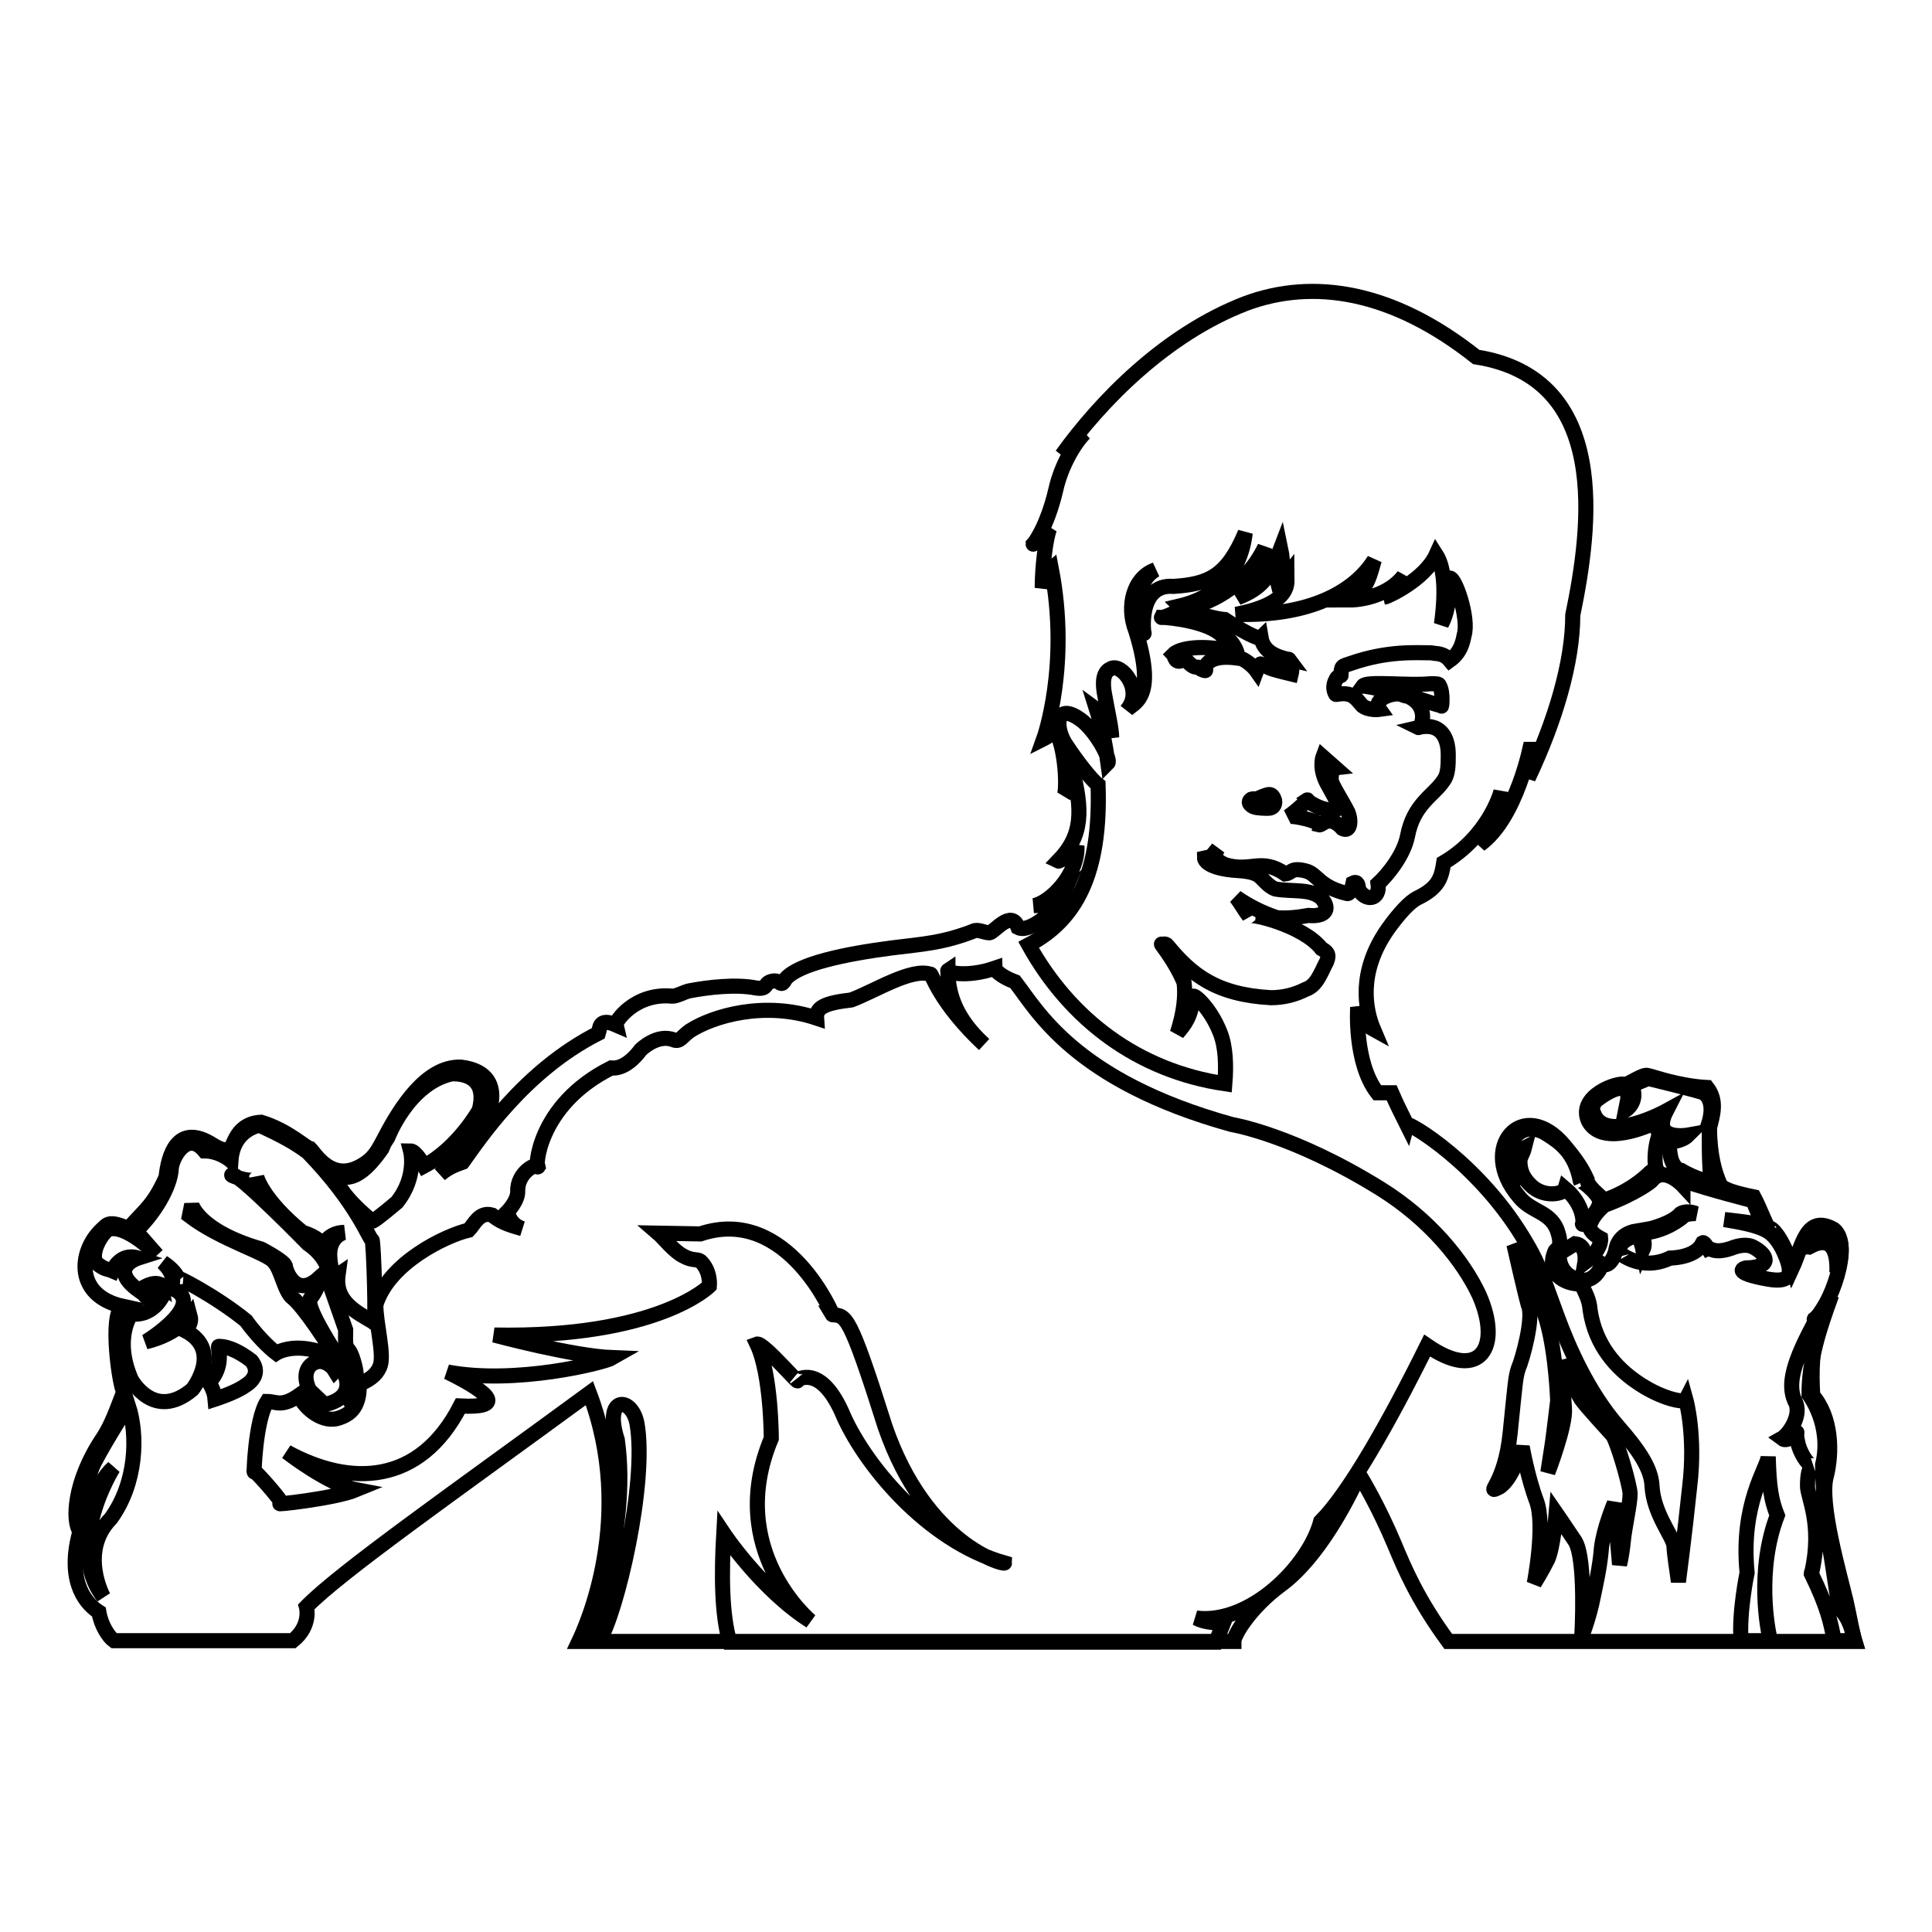 <?xml version="1.0" encoding="utf-8"?>
<!-- Svg Vector Icons : http://www.onlinewebfonts.com/icon -->
<!DOCTYPE svg PUBLIC "-//W3C//DTD SVG 1.1//EN" "http://www.w3.org/Graphics/SVG/1.1/DTD/svg11.dtd">
<svg version="1.1" xmlns="http://www.w3.org/2000/svg" xmlns:xlink="http://www.w3.org/1999/xlink" x="0px" y="0px" viewBox="0 0 256 256" enable-background="new 0 0 256 256" xml:space="preserve">
<g><g><path stroke-width="2" fill-opacity="0" stroke="#000000"  d="M195.6,47.3c17.9,2.8,15.2,22.6,12.8,34.2c0,6.2-2.3,14-5.9,21.6c0.2-1.2,0.4-2.9,0.4-4.8c0,0.2-1.9,10.1-6.8,13.6c0.8-1.4,2.3-3.8,2.8-7.1c-0.1,0.5-1.8,6.1-7.6,9.5c-0.3,1.9-0.6,3.3-3.5,4.7c-1,0.5-2.4,2-3.9,4.1c-4,5.7-3,10.7-1.9,13.3c-1.1-0.6-1.8-1.9-2.1-2.9c0,0-0.5,7.3,2.6,11.3h1.9c0.6,1.4,1.3,2.8,2,4.2c0.1-0.4,9.8,5.2,15.9,15.8c1.8,3,2.5,5.5,4,9.5c1.5,4.1,4.1,10.1,8.1,14.7c2.8,3.2,4.4,5.6,4.5,7.9c0.2,3.7,2.8,6.7,2.9,7.9c0.1,1.6,0.4,3.2,0.6,4.8c0,0,0.8-6,1.5-12.7c0.8-6.7-0.5-11.4-0.5-11.4c-0.2,0.4-3.3-0.1-6.7-2.5c-2.4-1.7-5.3-4.6-6-9.4c-0.1-1.4-0.6-2.2-1.2-3.5c-1.4,0.2-4.8-0.9-3.5-4.2c0.1-0.3,0.3-0.3,0.5-0.6c0.4-0.7,0-1.8-0.2-2.4c-1-2.4-3.4-2.3-5-4.3c-5.6-6.5,0.5-13.4,6-6.8c0.9,1.1,2.1,2.5,3,4.5c0,0.9,1.7,2.1,2.2,2.7c0.4,0,3.7-1.2,6.2-3.7c0.3-0.3,0.5,0.1,0.9-0.2c-0.5-0.6-0.3-3.1,0.1-4.3c0.3-0.9-0.2-1.2-0.7-1.9c-0.3,0.1-6.6,3.1-8.5-0.3c-1.6-3.4,4-5.3,4.8-4.9c0.3,0.1,2.4-1.4,3-1.2c0.6,0.1,4.1,1.4,7.9,1.6c1.4,1.8,0.7,3.8,0.3,5.4c0.1,3.8,0.7,5.8,1.4,7.4c0.3,0.7,2.1,1.2,4.5,1.7c0.7,1.3,1.3,3,2,4.3c-0.3-0.6,1.4-0.1,3.1,5.1c1.3-2.8,1.8-7.2,5.5-5.1c2.6,2.1-0.6,10.4-2.6,11.9c-0.1,0.2,0.7,1.3,0.6,1.5c-0.9,1.9-1,5.6-0.8,8.6c2.5,2.9,2.6,7.5,1.8,10.7c-1,3.5,1.8,13.1,2.6,16.5c0.5,2.2,0.8,4.1,1.2,5.4h-53.9c-4.1-5.6-5.8-9.7-7.1-12.8c-2.1-5-4.3-8.7-4.7-9.3c-1.6,3.5-5.5,11.1-10.5,14.7c-3.9,2.9-6.1,6.5-6.1,7.4H76.7c0.9-1.9,7.6-16.5,1.4-32.9c-18.3,13.4-33,23.7-37.5,28.3c0,0,0.7,2.5-1.8,4.5H15.1c-0.7-0.5-1.7-2-2-3.8c-2.2-1.4-4.2-4.7-2.5-10.7c-1-1.2-0.9-6.5,3-12.3c1.2-1.8,1.9-3.9,2.8-6.2c-0.5-0.4-2-10.4-0.1-11.3c-6.4-1.4-5.9-7.2-2.9-10.1c0.8-0.7,0.9-1.4,3.6-0.2c2.4-2.7,3.3-3.1,5-6.8c0.3-2.9,1.5-7.3,6.2-4.3c1.3,0.8,2.2,1,2.7-0.2c0.4-0.9,1.2-2.7,3.7-2.8c3.6,1.1,5.9,3.4,6.5,3.5c0.7,0.7,3,4.8,7.2,2c1.4-0.9,1.9-2,2.8-3.7c1.9-3.6,5.4-9.3,10-9.1c7.3,0.9,2.6,8.7,2.3,8.3c-1.7,2.5-3.5,4.3-5.1,5.9c1.2-1,2.2-1.3,3-1.6c2.1-2.9,8.1-12.1,18-17.1c0.2-0.6,0-2.1,2.3-1.1c-0.1-0.4,2.5-4.3,7.5-3.8c0.6,0,1.4-0.5,2.2-0.7c2.6-0.5,6.2-0.9,8.8-0.4c1.8,0.3,1-0.7,2.3-0.9c1.1-0.2,1,1,1.7-0.3c1.7-2,7.9-3.3,14.1-4.1c3.9-0.5,6.7-0.6,11-2.3c0.6-0.1,1.3,0.3,1.9,0.3c0.6,0,2.9-3.2,3.8-0.7c1.5,0.8,5.2-2.3,6.1-4.5c-1.5,1.2-2.8,1.6-4,1.6c2.2-0.4,5.9-4.2,5.7-7.9c-0.2,0.7-2.3,2.1-2.5,2c3.3-3.4,3.3-6.7,1.8-12.5c-0.1,1.9-0.6,2.9-1,3.8c0.4-0.5,0.3-6.4-1.3-8.9c0,0.3-0.6,1-1.4,1.4c0,0,3.5-9.7,1-22.6c-0.5,0.4-1,1.7-1.2,2.6c0-2.9,0.5-6.8,1-7.9c-0.6,0.7-1.6,1.4-2.2,2.1c0,0.1,1.8-2.1,3-7.2c0.7-3.2,2.5-6.2,3.8-7.5c-0.9,0.7-2,1.7-3,2.9c5.1-7.1,13.7-16,24.4-20.1C174,36.9,184.5,38.5,195.6,47.3z"/><path stroke-width="2" fill-opacity="0" stroke="#000000"  d="M153.1,75.5c-2.4,1.4-2.5,4.5-1.5,8.4c0,0.6-1.1-6.6,3.9-6.2c4.7-0.3,7.1-1.4,9.5-7.1c-0.6,5.1-3.6,8.5-8.7,9.7c0.6,0.6-2.5,1.7-2.4,1.5c1.2,0,6.3,0.6,8,2.4c1.2,0.2,2.2,2.3,2,2.5c-2.3-1.2-7.2-1.2-8.4,0c0.1,0.1,0.2,1.3,1.1,0.8c0.1-0.1,0.5-0.2,0.6,0c0.4,0.4,0.9,1,1.5,0.9c0.2,0,0.3,0.1,0.5,0.3c0.9,0.4,0.4,0,0.6-0.5c0.5-1,2.1-1.3,4.2-1c0.3-0.2,1.8,0.7,2.5,1.7c0.3-0.8,0.2-0.7,0.5-0.9c0-0.1,0.3,0.1,1.2,0.5c0.7,0.3,2.1,0.6,2.9,0.8c0.3-1.2-0.6-2.3-0.3-1.9c-1.8-0.4-3.4-1.1-3.7-2.9c-0.3,0.3-2.7-1-4.8-2.4c-1.3-0.1-4.6-1-5.1-1.5c2.5-0.5,7.7-2.5,10.4-8.1c-0.4,1.8-0.4,4-3.6,6.7c3.3-1.3,4.3-2.8,5.7-6.5c0.4,1.9,0.4,4-1.1,4.8c0.6,0,1.2-0.3,1.9-1.2c0,0.8,0.9,3.6-6.7,5.1c9.6,0.3,15.6-2.9,18.3-7.2c-0.5,1.7-0.9,4-3.1,5.3c0,0,4.5,0,7-3.2c-0.6,1.6-1.9,2.5-2.5,2.8c0.3,0,5.3-2.3,6.8-5.6c0.9,1.4,1.4,4.1,0.7,9.2c0.7-1.3,1.1-3.2,1.1-6.1c0.7-0.1,2.6,5.3,1.9,7.6c-0.2,1-0.5,2.3-1.9,3.3c-0.5-0.6-1-0.8-1.7-0.9c-0.3,0-0.6-0.1-0.9-0.1c-1.9,0-5.6-0.3-10.5,1.4c-1.2,0.4-1.3,0.3-1.3,1.6c0,0.1-0.5,0-0.7,0.6c-0.3,0.5-0.4,1.3,0,1.9c0,0.1,1-0.3,2,0.1c0.7,0.3,1.3,1.2,1.5,1.4c0.9,0.7,2.3,0.5,2.3,0.5c-1-1.4,1.9-2.3,2.8-2c0.1-0.2-4.6-1.1-5-1.1c0.5-0.7,6.1,0,8.9-0.3c0.8,0,1.2,0,1.2,0.2c0.6,0.9,0.3,3.2,0.3,2.7c-0.8-0.1-5.2-1.7-4.6-1.3c3.2,1.3,1.9,4.4,1.5,4.2c2.9-0.7,4,1.2,4,3.6c0,1.3,0,2.6-0.6,3.4c-1.3,2-4,3.1-4.8,7.4c-0.5,2.5-2.6,5.1-3.9,6.3c0.3,2.2-1.7,2.4-2.6,0.7c0-0.8-0.3-1-0.7-0.8c-0.1,0.5-0.4,1.5-0.8,1.4c-3.8-0.9-3.9-2.6-5.5-3c-2-0.5-1.8,0.3-2.7,0.4c-3.2-2.2-4.5-0.2-7.9-1.2c-1-0.4-1.8-1-1-2.2l-0.9,1.1l-0.9,0.2c0,0,0,0.9,2.4,1.4c1.8,0.4,3.2,0.1,4.6,0.8c0.7,0.4,1.3,1.5,2.4,1.9c2.3,0.4,4.6-0.1,6.1,1.2c1.4,1.7,0.2,2.5-1.7,2.3c-1.7,0.3-3,0.4-4.2,0.3c-2.1-0.7-3.8-1.6-5.4-2.7c0.6,0.8,1.1,1.7,1.7,2.5c-0.2-0.5,7.1,1.1,9.6,4.3c0.7,0.4,1.1,0.7,0.7,1.7c-0.8,1.5-1.3,3.2-2.8,3.7c-1.4,0.7-2.9,1.1-4.6,1.1c-7.2-0.4-10.5-3-13.7-6.9c-0.3-0.4-0.7-0.1-0.8-0.2c-0.1,0,1.8,2.2,3,5.1c0.2,1.8,0,3.9-0.9,6.7c1-1.2,1.8-2.1,2.1-4.8c-0.1-0.6,2.3,1.4,3.6,4.8c0.7,1.8,0.8,4.2,0.6,6.7c-11.5-1.7-20.5-8.5-26-18.4c6.3-3.3,9.6-9.5,9.2-21.2c-0.9-0.7-2.7-3-4.1-5.1c-1.7-2.3-1.7-6.3,2.1-3.3c2,1.7,3.7,5.1,3.3,5.5c-0.4-2.9-0.9-5.2-1.5-7.1c1.1,0.8,1.7,2.3,2,3.7c0-1.2-0.6-3.7-0.9-5.5c-0.5-2.5,0.1-3.3,0.8-3.6c1.4-0.8,4.4,2.9,2.1,5.5c0.7-1,4.1-1.2,1.2-10.5C149.2,80.3,150.2,76.5,153.1,75.5z"/><path stroke-width="2" fill-opacity="0" stroke="#000000"  d="M71.3,154.6c-0.4,0.6-0.3-8.1,9.7-13.1c0.1,0,1.8,0.4,3.9-2.4c0,0,2.2-2.2,4.4-1.3c0.8,0.3,1.1-0.5,2.1-1.2c3.1-2,9.9-4,16.8-1.7c-0.1-1.4,1.1-2,4.6-2.4c3-1.1,8-4.3,10.5-3.4c0.1-0.3,1.1,3.7,7.1,9.3c-3.6-3.3-4.8-6.5-4.8-9.8c-0.3,0.2,2.4,1,6.2-0.3c0,0.2,0.8,1.1,2.7,1.8c2.9,3.7,7.8,13.1,28.7,18.9c0,0,8.1,1.3,19.7,8.5c6.6,4.1,11,9.6,13.1,14.1c3,6.8,0.2,11.6-6.9,6.7c-5.1,10.3-10.4,19.6-14.1,23.3c-1.6,6-9.4,13.7-16.5,12.8c0.6,0.3,1.3,0.6,3.6,0.7l-1,2.5H96.7c-1.1-3.7-1.1-9.1-0.8-14.4c0,0,5,7.5,11.5,11.6c0,0-11.4-9.4-5.2-24.2c0,0,0-8.5-1.9-12.5c0.8-0.3,6.1,6,5.3,4.7c0.1,0.1,3-2.1,5.9,4.2c2.8,6.8,11.3,17.2,21.6,20.1c0,0.3-10.4-2.4-15.8-18c-4.8-15.2-5.2-14.7-7-14.9c0.3,0.5-5.9-14.6-17.5-10.7l-5.6-0.1c0.7,0.6,2.1,2.4,3.3,3c1.2,0.7,1.9,0.4,2.3,0.7c1.4,1.3,1.2,3.3,1.2,3.3s-6.8,6.9-28.5,6.5c0,0,10.4,2.8,15.7,3c-1.2,0.7-13,3.6-21.9,1.9c6.1,3,7.4,4.8,1.7,4.5c-5.4,10.5-14.6,10.7-23,6.1c0,0,5.5,4.3,9.2,5c-2.9,1.2-11.6,2.1-9.9,1.8c0-0.5-4.1-5-3.6-4.2c-0.1,0.8,0.1-6.8,1.7-9.3c1.2,0,1.9,0.8,4.2-0.8c0.9,1.9,3.3,3.7,5.3,3c1.2-0.4,2.8-1.2,2.7-4.5c1.8-0.7,2.5-1.6,2.8-2.5c0.5-1.6-0.6-5.6-0.6-8c1.7-5.6,9.3-9.2,12.3-9.9c0.7-0.7,1.4-2.5,3.1-2c1,0.8,1.8,1.2,4,1.8c-1.4-0.5-1.7-1.4-2-2.2c0,0,1.4-1.4,1.4-2.7C68.5,155.3,71.2,154,71.3,154.6z"/><path stroke-width="2" fill-opacity="0" stroke="#000000"  d="M12.7,167.3c1.2,1,1.5,0.8,2.2,1.1c0,0,1-2.5,3.4-1.7c0,0-4.1,1.3,0.1,4.3c0,0,1.9-1.5,3-0.7c-0.1-0.6-4,2-1.1,1.5c0.4-0.1,0.9-0.4,1.5-0.6c0,0-1.2,3.3-4.4,2.9c0,0-2.4,3.2,0,8.7c0,0,3,5.6,8.1,1.3c0,0,4.1-5.2-1-7.8c0,0,1-0.8,0.7-1.9c0,0-1.7,2.4-5.9,3.4c0.2-0.1,8.6-5.3,3.2-7.2c0,0,1.3-1.1-0.9-3.3c0,0,1.5,0.9,2,2.1c-0.6-0.5,4.8,2.2,9,5.6c2,2.8,4,4.3,4,4.3s2.3-1.5,6.3,0l1.5,2.4c0.1-0.1-0.9-1.3-2-1.3c-1.2,0-2.6,1.3-1.4,3.8l2,1.9c0,0,4.4-0.6,2.5-4.4c-1.9-3.7-5.5-8.8-6.7-9.7c-1.1-0.8-1.5-3.7-2.5-4.8c-0.9-1.2-7-2.9-11.2-6.1c0.1-0.5,0.2-1,0.3-1.5c0,0,0.9,3.5,9.2,5.9c0,0,2.9,1.5,3.2,2.2c0.1,0.9,1.5,4.3,4.4,1.7c0,0,0.2,1.1-1.1,2.7c-0.8,1.4,5.1,9.6,5.3,10.5c0,0,0.3,2.2-0.1,2.8c-0.4,0.7,1.6-1,0.7-4.5c-0.9-3.5-1.3-0.9-1.2-4.7l-2.1-6c0,0,0.6-3-2.9-5.4c0,0-8.7-8.9-9.9-9.1s3.3,1.5,3.1,0.2c0,0,0.7,3,6.1,7.4c0,0,2.3,0.6,2.6,1.8c0,0,0.8-1.8,2.9-1.8c0,0-2.1,0.5-1.9,3.3c0.2,2.9,1.1,2.3,1.1,2.3c-0.5,3.6,2.5,5,4.7,6.3c0.4,1.1,0-10.9-0.2-10.9c-0.3,0.1-1.9-4.8-8.5-11.6c-1.7-1.3-3.6-2.3-6.4-3.6c0,0-3.5,0.5-3.8,4.7c0,0-1.5-1.3-3.5-1.3c-2.3-2.8-4.3,0.9-4.4,2.3c-0.1,2.5-2.4,6.2-4.7,8.3l2.8,3.2c0,0-3.4-3.5-5.8-3.5C14.4,162.1,11.8,165.5,12.7,167.3z"/><path stroke-width="2" fill-opacity="0" stroke="#000000"  d="M29,178.4c-0.3,0,0.9,2.4-1.3,4.8c0,0,0.7,1,0.8,2.2c0,0,2.8-0.9,4-1.8c0,0,2.4-1.3,0.8-3.3C32,179.3,30.4,178.4,29,178.4z"/><path stroke-width="2" fill-opacity="0" stroke="#000000"  d="M44.7,156c0.1-0.8,1.9,2,5.9-3.8l0.3-0.7l0.5-0.8c0,0,2.7-7.1,8.4-8.4c0,0,5.1-0.5,3.7,4.8c0,0-2.8,5-7.3,7.4c0,0-1.1-2-1.8-2c0,0,0.9,3.4-1.8,6.8c0,0-2.7,2.3-3.2,2.5C49.4,162,44.3,157.7,44.7,156z"/><path stroke-width="2" fill-opacity="0" stroke="#000000"  d="M17,186.2c0,0-3,4.7-4.4,7.4c0,0-2,3.5-1.1,8c0,0,1.2-5.2,3.5-7.1c0,0-6.5,10.3-1.3,17.1c0,0-3.3-6,1-10.4C18.1,196.5,18.3,190.2,17,186.2z"/><path stroke-width="2" fill-opacity="0" stroke="#000000"  d="M77.5,217.4c0.7-1.5,6-14.3,4.3-26.6c-1.9-5.9,1.9-5.8,2.6-2.2c1.4,7.9-2.7,25.2-5,28.8H77.5z"/><path stroke-width="2" fill-opacity="0" stroke="#000000"  d="M200.7,155.1c-2-3.3,0.8-7.1,4.3-4.8c1.6,1,3.7,2.4,4.4,6.2c-0.3-0.4,2.3,1.4,2.6,2.7c-0.2,1.7-2.6,3.3-2.3,3c0.1,0,0.3-2.5-2.3-4.7c-0.2,0.7-2.6,1.2-4.3-0.2c-0.8-0.7-1.7-1.7-1.7-3.4c0-0.6,0.4-1,0.6-1.8C201.2,152.5,200.9,153.6,200.7,155.1z"/><path stroke-width="2" fill-opacity="0" stroke="#000000"  d="M211.4,145.9c0,0,4.4-3.6,4.3-0.3l-0.3,1.5c0,0,1.8-1.1,0.8-3.3l2.2-0.9c0,0,7,1.7,7.3,1.9c0,0,2.1,1,0.3,5.2l0.5-0.5c0,0-0.1,5.6,0.3,7.2c0,0-2.2-0.5-4-1.6c0,0-1.2-0.1-1.5-2.2c-0.3-2,0-1.6,0-1.6s1.5,0,2.4-0.9c0,0-5,0.9-2.9-3.2c0,0-8,4.4-9.6,0.4C210.8,147.4,211,146.5,211.4,145.9z"/><path stroke-width="2" fill-opacity="0" stroke="#000000"  d="M206.6,166.1c0,0-0.3,3,2.9,3.5c0,0,1.8,0.5,2.8-2.1c0,0,1.1,0.7,1.8-1.8c0,0,0.1-1.9,2.3-2.5c0,0,0,0,2.3-0.4c0,0,2.9-0.7,4-2c0,0,0.8-0.5,2,0c0,0-1.7,0-1.8,0.5c0,0-2.3,2-5.5,2.1c0,0,0.8,1.1,0.3,2.2c0,0-0.4-2.1-1.1-1.8c0,0-2.7,0.7-1.8,2.4c0-0.1,2.7,2.3,6.5,0.5c0,0,3.2,0,4.2-1.8c0.1,0,0-0.8,0.8,0.5c0.2-0.1,0.8,0.8,3.1,0c1-0.4,2.2-0.6,3-0.1c1.7,0.9,2.5,2.5-0.7,2.7c-0.6-0.1-2.5,0.6,2.6,1.5c2.4,0.4,3.6-0.1,2.2-3.3c0,0-0.8-2.1-2.2-3c-1.4-0.9-4.1-1.3-5.8-1.6c0,0,4,0.4,5.2,0.8c-0.5-1.1-1-2.2-1.4-3.3c0,0-6.3-1.6-9-2.6c-0.1,0-0.3,0.3-0.3,0.6c0,0-2.5-2.7-4.1-0.7c0,0.1-2.2,1.8-6.3,3.3c0,0-1.4,1.1-1.9,2.5c0,0-0.5,0.9,1.4,1.9c0,0,0.2,1.5-2.1,3.2c0,0,0.4-2.3-1.3-2.5L206.6,166.1z"/><path stroke-width="2" fill-opacity="0" stroke="#000000"  d="M234.3,193c-0.1,1.5-3.7,6.2-2.8,15.4c0,0-1.1,5.2-0.8,9h3.9c-0.4-1.4-1.9-9.3,0.9-16.6C234.7,198.8,234.4,197,234.3,193z"/><path stroke-width="2" fill-opacity="0" stroke="#000000"  d="M239.7,184.8c0,0,3.1,4,1.8,9.3c0,0,0,5.8,1.2,12.5l1,6.5c0,0,1.5,1.1,2,4.3h-2.7c0,0,0-0.1,0-0.2c-0.4-2.1-0.8-4.2-3-8.7c0,0,0-0.1,0.1-0.3c1.4-6.3-0.6-9.8-0.6-11.3c0-1.4,0.2-2.5,0.7-2.7c-0.4,0.1-1.4-1.1-1.9-2.7c-0.1-0.5-0.3-1.1-0.2-1.7c0-0.3-1.1,1.5-2,0.8c0.9-0.5,2.8-3.2,1.7-5c-0.9-2.1-0.4-4.9,3-11c0.1-0.1,1.7-2.8,1.9-3C241.1,176,239.7,180.1,239.7,184.8z"/><path stroke-width="2" fill-opacity="0" stroke="#000000"  d="M175.3,100.3c0,0-0.6,1.6,0.7,3.8c1.2,2.2,1.3,2.3,1.3,2.7c0,0.5,0,0.4-0.9,0.5c-1.1,0.1-2.9-0.9-3.2-1.3c0.3-0.2-1.2,1.3-2.5,2.2c0.6-0.2,4.1,0.6,4.1,1.1c0.4,0.1,1.3-1.5,3.1,0.5c1,0.5,1.2-1,0.7-2.2c-0.7-1.4-2.2-3.7-2.2-4.2c-0.1-1.5,0.6-1.6,0.6-1.6L175.3,100.3z"/><path stroke-width="2" fill-opacity="0" stroke="#000000"  d="M168.9,106.1c0.1,0.6-0.3,1-0.8,1c-0.5,0-1.5,0-2-0.2c-0.8-0.4-0.6-0.8-0.3-1c0.3-0.1,0.8,0,0.9-0.1c0.4-0.2,0.9-0.4,1.3-0.5C168.4,105.2,168.7,105.4,168.9,106.1z"/><path stroke-width="2" fill-opacity="0" stroke="#000000"  d="M200.6,164.9c0,0,3.2,6,4.4,10.3c1.2,4.3,1.4,10.4,1.4,10.4s-0.6,5-0.7,5.6c-0.1,0.6-0.6,3.9-0.6,3.9s2.4-6.2,2.2-8.5c-0.2-2.3-0.1-4.2-0.1-4.2l-0.1-2.1c0,0,1.7,4,2.4,5.1c0.7,1,3.5,4,4.2,4.8c0.6,0.9,2.2,6.3,2.3,7.7c0,1.4-0.7,4.3-0.9,6.3c-0.2,2-0.5,3.1-0.5,3.1l-0.7-8.1c0,0-1.4,3.3-1.7,5.9c-0.2,2.6-0.8,5.1-1.3,7.5c-0.6,2.5-1.3,4.2-1.3,4.2s0.6-10.2-0.9-12.6c-1.6-2.4-2.5-3.7-2.5-3.7s-0.4,4.5-1.1,6.1c-0.8,1.6-1.8,3.2-1.8,3.2s1.5-7.7,0.3-10.9c-1.2-3.2-1.9-7.2-1.9-7.2s-1.3,4.4-3.1,5.4c-1.9,0.9,0.8-0.3,1.5-7.2c0.7-6.8,0.7-7.4,1.1-8.6c0.5-1.1,2.1-6.8,1.3-8.4C202,171.1,200.6,164.9,200.6,164.9z"/><path stroke-width="2" fill-opacity="0" stroke="#000000"  d="M239.6,165.3c0.1,0,4-2.8,3.8,3.3c0.4-1.1,0.8-2.9,0.4-4.2c-0.3-1-1.1-1.9-2.5-1.5C240.3,163.1,239.6,165.2,239.6,165.3z"/></g></g>
</svg>